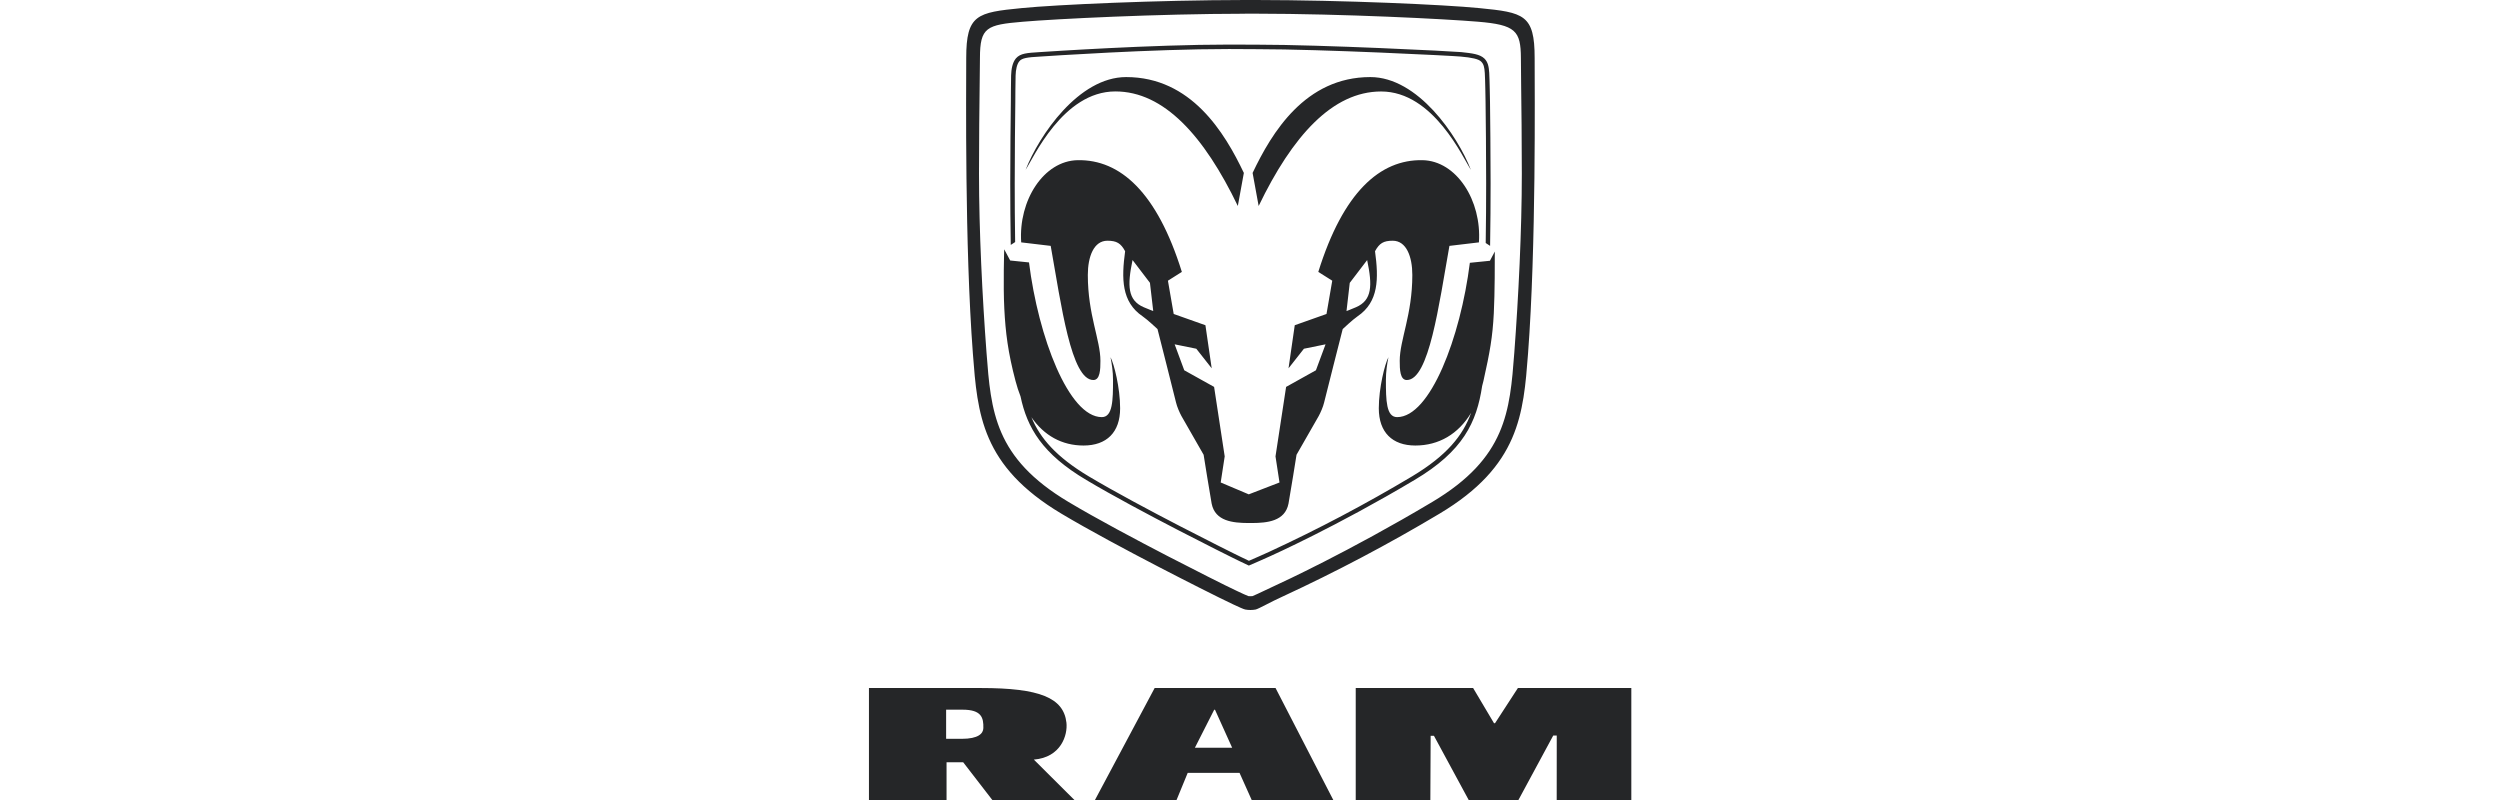 <?xml version="1.0" encoding="UTF-8"?> <svg xmlns="http://www.w3.org/2000/svg" width="100" height="32" viewBox="0 0 100 32" fill="none"><path d="M49.286 29.909L48.6 28.389H48.568L47.796 29.909H49.286ZM49.582 30.916H47.508L47.062 32H43.798L46.186 27.521H51.022L53.332 32H50.068L49.582 30.916ZM62.27 29.42H62.13L60.737 32H58.748L57.358 29.432L57.226 29.433L57.214 32H54.229V27.521H58.925L59.761 28.929H59.801L60.716 27.521H65.253V32H62.268L62.27 29.42ZM37.845 29.553H38.468C39.136 29.553 39.33 29.339 39.334 29.124C39.344 28.709 39.265 28.387 38.501 28.387H37.845V29.553ZM38.528 30.491H37.862V32H34.758V27.521H39.236C41.584 27.521 42.542 27.908 42.657 28.904C42.714 29.4 42.442 30.295 41.354 30.384L42.977 32H39.693L38.528 30.491ZM49.798 0.549C46.276 0.553 42.254 0.756 40.918 0.869C39.461 0.993 39.2 1.088 39.198 2.319L39.186 3.436C39.176 4.313 39.16 5.552 39.16 6.947C39.16 9.219 39.294 11.903 39.461 14.111C39.64 16.459 39.781 18.313 42.738 20.077C45.01 21.432 48.962 23.389 49.001 23.408C49.229 23.521 49.754 23.775 49.933 23.844C49.989 23.851 50.045 23.851 50.101 23.844C50.284 23.772 50.864 23.484 51.149 23.356C51.177 23.344 53.918 22.089 57.293 20.077C60.25 18.313 60.392 16.459 60.572 14.109C60.738 11.901 60.873 9.216 60.873 6.944C60.873 5.551 60.857 4.312 60.846 3.435L60.836 2.317C60.83 1.233 60.625 0.993 59.114 0.868C57.778 0.757 53.757 0.551 50.234 0.547H49.798V0.549ZM50.237 0C53.746 0.004 57.766 0.185 59.17 0.324C60.953 0.499 61.386 0.583 61.386 2.319C61.386 3.688 61.449 9.811 61.121 14.152C60.937 16.56 60.778 18.639 57.577 20.549C55.543 21.764 53.447 22.87 51.297 23.865C50.882 24.049 50.336 24.359 50.225 24.381C50.087 24.406 49.947 24.406 49.809 24.381C49.686 24.356 49.018 24.028 48.761 23.901C48.504 23.776 44.672 21.868 42.46 20.549C39.258 18.64 39.1 16.561 38.916 14.152C38.586 9.811 38.649 3.687 38.649 2.319C38.649 0.583 39.082 0.499 40.865 0.324C42.269 0.185 46.289 0.004 49.798 0H50.237ZM45.045 3.083C47.645 3.083 48.985 5.301 49.754 6.917L49.513 8.239C48.166 5.439 46.56 3.657 44.614 3.657C42.512 3.657 41.328 6.34 41.024 6.792C41.566 5.413 43.145 3.083 45.045 3.083ZM58.836 6.793C58.53 6.341 57.348 3.659 55.245 3.659C53.3 3.659 51.694 5.44 50.346 8.24L50.104 6.917C50.872 5.301 52.212 3.083 54.813 3.083C56.714 3.083 58.294 5.413 58.836 6.793ZM54.244 12.287C54.026 12.381 53.86 12.443 53.86 12.443L53.99 11.315L54.686 10.403C54.901 11.428 54.885 12.007 54.244 12.287ZM45.745 12.287C45.104 12.007 45.088 11.428 45.302 10.401L45.998 11.313L46.129 12.441C46.129 12.441 45.961 12.381 45.745 12.287ZM56.901 6.407C55.2 6.373 53.726 7.688 52.732 10.876L53.29 11.228L53.06 12.559L51.79 13.009L51.541 14.732L52.157 13.949L53.022 13.773L52.637 14.811L51.444 15.476L51.02 18.255L51.18 19.299L49.953 19.773V19.775L48.828 19.299L48.988 18.255L48.564 15.476L47.37 14.811L46.986 13.773L47.852 13.949L48.468 14.732L48.217 13.009L46.948 12.559L46.717 11.228L47.274 10.876C46.281 7.689 44.808 6.375 43.105 6.407C41.745 6.433 40.734 8.019 40.848 9.695L42.028 9.835C42.45 12.199 42.844 15.201 43.734 15.201C44.005 15.201 44.017 14.776 44.017 14.432C44.017 13.596 43.513 12.592 43.513 10.999C43.513 10.263 43.752 9.629 44.296 9.629C44.665 9.629 44.832 9.728 45.005 10.049C44.858 11.14 44.853 12.076 45.705 12.653C45.893 12.78 46.3 13.163 46.3 13.163C46.3 13.163 47 15.919 47.042 16.103C47.082 16.271 47.181 16.5 47.257 16.64L48.145 18.191C48.145 18.191 48.41 19.856 48.466 20.144C48.606 20.855 49.33 20.916 49.921 20.921H50.085C50.677 20.917 51.4 20.856 51.54 20.144C51.596 19.857 51.861 18.191 51.861 18.191L52.749 16.64C52.825 16.5 52.925 16.271 52.964 16.103C53.006 15.919 53.708 13.163 53.708 13.163C53.708 13.163 54.114 12.78 54.302 12.653C55.153 12.076 55.149 11.14 55.001 10.049C55.176 9.728 55.341 9.629 55.71 9.629C56.254 9.629 56.493 10.263 56.493 10.999C56.493 12.593 55.989 13.596 55.989 14.432C55.989 14.777 56 15.201 56.272 15.201C57.161 15.201 57.556 12.199 57.977 9.835L59.157 9.695C59.272 8.019 58.261 6.433 56.901 6.407ZM50.297 1.967C52.868 1.967 58.094 2.229 58.43 2.263C58.865 2.301 59.152 2.361 59.249 2.467C59.346 2.565 59.376 2.677 59.392 2.925C59.408 3.156 59.422 4.069 59.422 4.071C59.432 4.887 59.446 6.037 59.446 7.332C59.446 8.092 59.441 8.9 59.428 9.72L59.604 9.835C59.618 8.976 59.624 8.127 59.624 7.332C59.624 6.036 59.609 4.884 59.6 4.068C59.6 4.067 59.585 3.156 59.569 2.913C59.553 2.661 59.518 2.483 59.374 2.34C59.193 2.167 58.886 2.131 58.448 2.084C58.094 2.049 52.881 1.788 50.297 1.787C49.926 1.789 49.536 1.783 49.158 1.783C46.061 1.783 41.933 2.063 41.592 2.084C41.086 2.117 40.818 2.128 40.636 2.336C40.494 2.509 40.453 2.767 40.444 3.02C40.437 3.267 40.434 4.068 40.434 4.069C40.425 4.884 40.41 6.037 40.41 7.333C40.41 8.116 40.416 8.952 40.43 9.797L40.606 9.683C40.593 8.877 40.589 8.081 40.589 7.333C40.589 6.039 40.604 4.887 40.613 4.071C40.613 4.069 40.616 3.267 40.624 3.025C40.629 2.791 40.678 2.561 40.774 2.451C40.873 2.323 41.089 2.291 41.602 2.263C41.945 2.241 46.068 1.961 49.156 1.961L50.297 1.967ZM59.792 10.061L59.597 10.431C59.597 10.431 58.821 10.512 58.794 10.512C58.42 13.497 57.208 16.685 55.884 16.685C55.448 16.685 55.436 16.009 55.436 15.204C55.436 14.861 55.484 14.556 55.537 14.288C55.396 14.551 55.152 15.512 55.152 16.333C55.152 17.293 55.692 17.821 56.614 17.821C57.55 17.821 58.333 17.364 58.845 16.513C58.514 17.428 57.869 18.221 56.489 19.051C54.633 20.16 52.721 21.17 50.758 22.077C50.517 22.185 50.204 22.327 49.957 22.432C49.73 22.327 49.513 22.217 49.33 22.128C49.297 22.112 45.638 20.3 43.544 19.051C42.252 18.276 41.604 17.531 41.256 16.688C41.765 17.423 42.476 17.821 43.342 17.821C44.265 17.821 44.805 17.293 44.805 16.333C44.805 15.512 44.562 14.551 44.42 14.288C44.474 14.556 44.521 14.861 44.521 15.204C44.521 16.008 44.509 16.685 44.073 16.685C42.749 16.685 41.533 13.483 41.16 10.497L40.408 10.42L40.168 9.972C40.168 9.972 40.124 11.405 40.172 12.345C40.22 13.287 40.318 14.095 40.621 15.239C40.678 15.457 40.745 15.663 40.821 15.855C41.085 17.116 41.698 18.16 43.453 19.2C45.56 20.456 49.216 22.267 49.252 22.284C49.45 22.381 49.717 22.515 49.954 22.623C50.213 22.515 50.566 22.355 50.832 22.236C50.86 22.223 53.46 21.059 56.581 19.199C58.525 18.047 59.068 16.891 59.286 15.439C59.304 15.372 59.322 15.305 59.338 15.236C59.597 14.079 59.704 13.473 59.752 12.532C59.794 11.724 59.793 10.411 59.792 10.061Z" fill="#252628"></path></svg> 